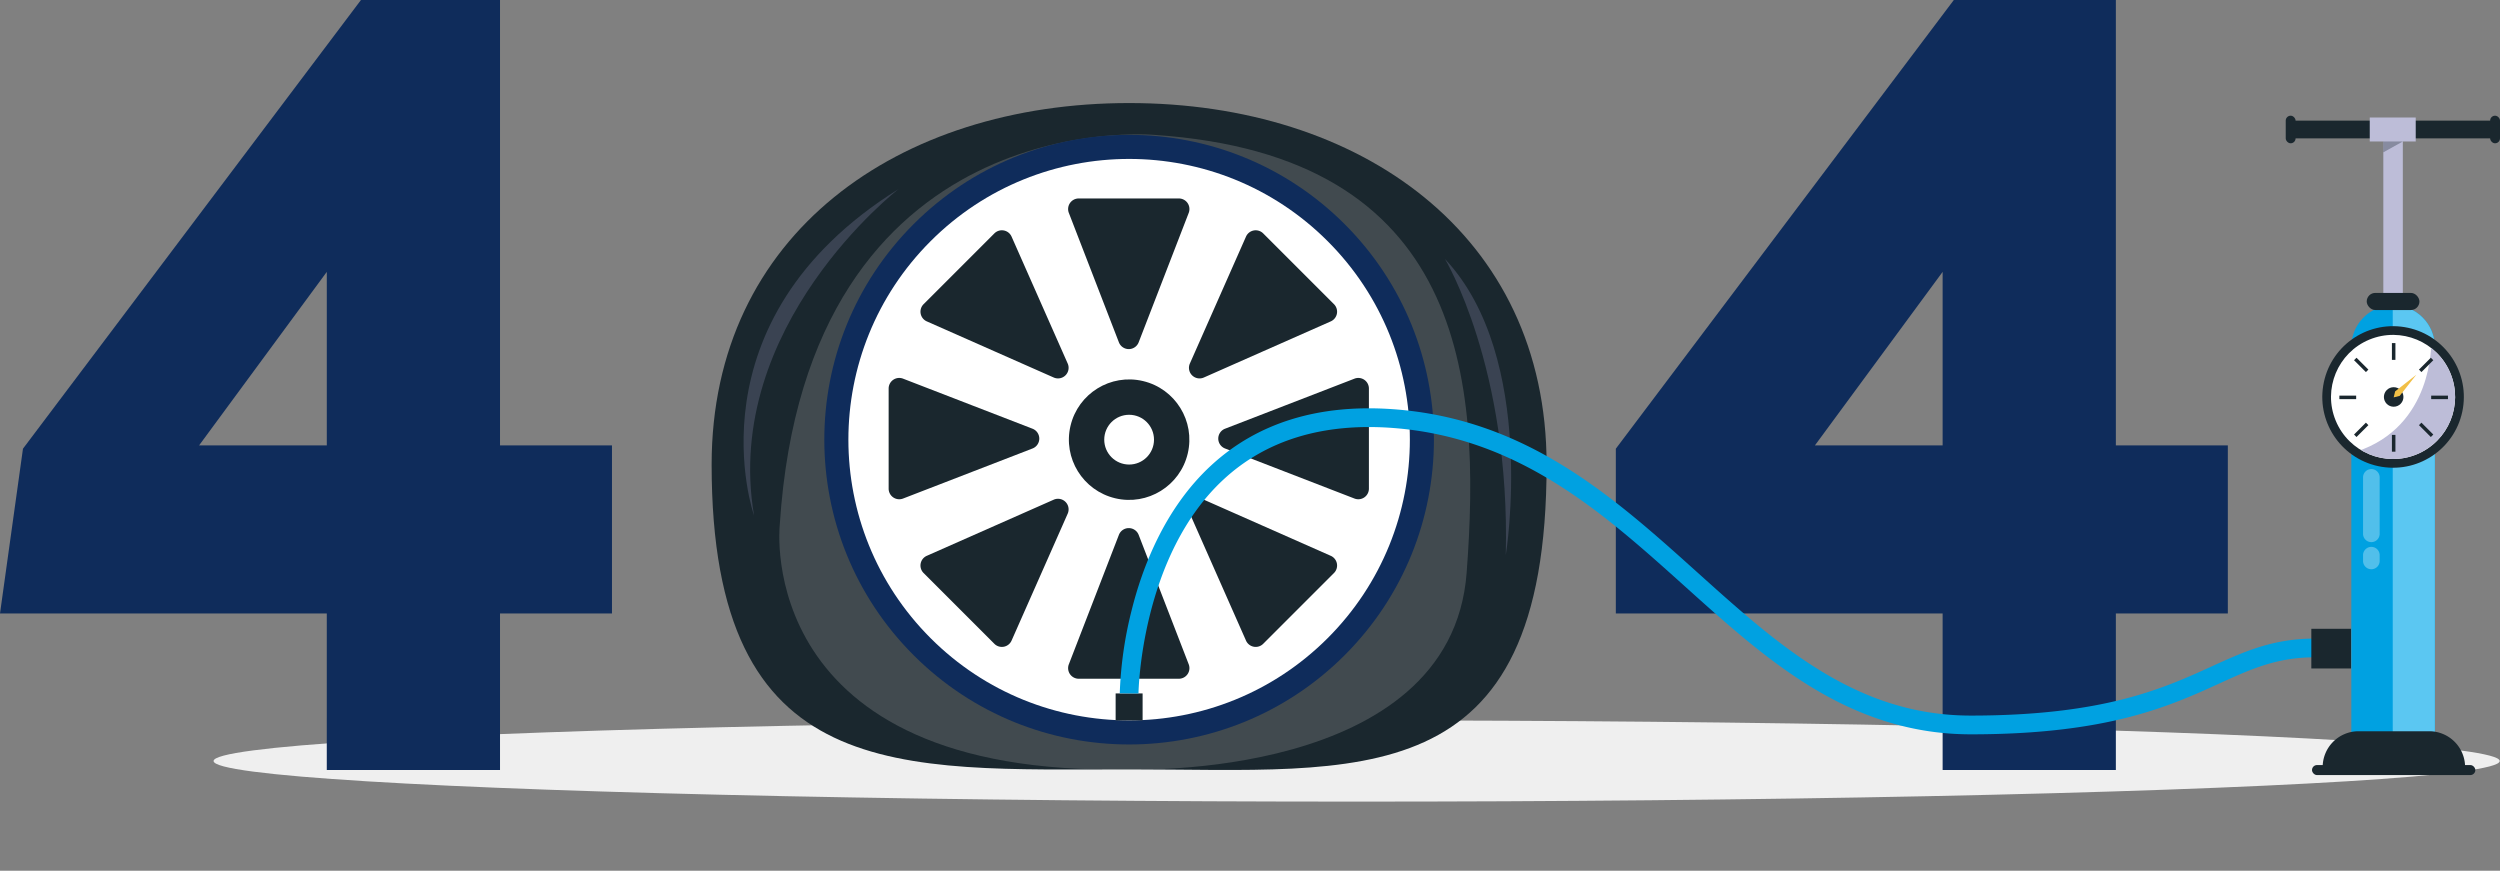 <?xml version="1.0" encoding="UTF-8"?>
<svg xmlns="http://www.w3.org/2000/svg" xmlns:xlink="http://www.w3.org/1999/xlink" width="792.291" height="275.947" viewBox="0 0 792.291 275.947">
  <rect x="0" y="0" width="792.291" height="275.947" fill="#808080" stroke="none"/>
  <defs>
    <clipPath id="clip-path">
      <path id="Rectangle_1110" data-name="Rectangle 1110" d="M13.232,0h0A13.232,13.232,0,0,1,26.463,13.232V135.583a0,0,0,0,1,0,0H0a0,0,0,0,1,0,0V13.232A13.232,13.232,0,0,1,13.232,0Z" fill="#00a1e1"></path>
    </clipPath>
    <clipPath id="clip-path-2">
      <circle id="Ellipse_8" data-name="Ellipse 8" cx="19.666" cy="19.666" r="19.666" transform="translate(0 15.052) rotate(-22.5)" fill="#fff"></circle>
    </clipPath>
  </defs>
  <g id="Groupe_20731" data-name="Groupe 20731" transform="translate(-676.494 -645.459)">
    <g id="Groupe_20626" data-name="Groupe 20626" transform="translate(676.494 645.459)">
      <ellipse id="Ellipse_1" data-name="Ellipse 1" cx="362.259" cy="12.869" rx="362.259" ry="12.869" transform="translate(67.684 228.307)" fill="#efefef"></ellipse>
      <g id="Groupe_20623" data-name="Groupe 20623" transform="translate(221.226 2.726)">
        <path id="Tracé_11273" data-name="Tracé 11273" d="M1453.9,834.281c0,105.676-59.237,96.6-132.309,96.6s-132.308,5.258-132.308-96.6c0-73.072,59.237-114.567,132.308-114.567S1453.9,761.208,1453.9,834.281Z" transform="translate(-1184.982 -689.782)" fill="#1a272e"></path>
        <path id="Tracé_11274" data-name="Tracé 11274" d="M1356.79,742.414s-110.076-10.08-118.618,123.779c0,0-8.606,79.747,110.732,77.307,0,0,101.959,3.9,106.962-62.285C1460.5,819.924,1455.463,748.909,1356.79,742.414Z" transform="translate(-1212.291 -702.401)" fill="#a5a5a5" opacity="0.28"></path>
        <g id="Groupe_20622" data-name="Groupe 20622" transform="translate(0 0)">
          <circle id="Ellipse_2" data-name="Ellipse 2" cx="96.599" cy="96.599" r="96.599" transform="translate(0 136.612) rotate(-45)" fill="#0f2c5b"></circle>
          <g id="Groupe_20621" data-name="Groupe 20621" transform="translate(10.79 10.79)">
            <circle id="Ellipse_3" data-name="Ellipse 3" cx="88.97" cy="88.97" r="88.97" transform="translate(0 125.822) rotate(-45)" fill="#fff"></circle>
            <g id="Groupe_20616" data-name="Groupe 20616" transform="translate(106.486 49.38)">
              <path id="Tracé_11275" data-name="Tracé 11275" d="M1465.383,788.467h15.865a3.358,3.358,0,0,1,3.132,4.57l-8.615,22.276-7.25,18.747a3.359,3.359,0,0,1-6.265,0L1455,815.313l-8.615-22.276a3.359,3.359,0,0,1,3.133-4.57Z" transform="translate(-1446.156 -788.467)" fill="#1a272e"></path>
              <path id="Tracé_11276" data-name="Tracé 11276" d="M1465.383,1073.738h-15.865a3.359,3.359,0,0,1-3.133-4.57l8.615-22.276,7.25-18.747a3.359,3.359,0,0,1,6.265,0l7.25,18.747,8.615,22.276a3.358,3.358,0,0,1-3.132,4.57Z" transform="translate(-1446.156 -921.53)" fill="#1a272e"></path>
            </g>
            <g id="Groupe_20617" data-name="Groupe 20617" transform="translate(59.697 59.467)">
              <path id="Tracé_11277" data-name="Tracé 11277" d="M1567.966,823.606l11.219,11.218a3.359,3.359,0,0,1-1.016,5.447l-21.844,9.66-18.382,8.129a3.358,3.358,0,0,1-4.43-4.43l8.129-18.383,9.66-21.843a3.359,3.359,0,0,1,5.446-1.016Z" transform="translate(-1448.136 -811.403)" fill="#1a272e"></path>
              <path id="Tracé_11278" data-name="Tracé 11278" d="M1351.973,1039.6l-11.219-11.219a3.358,3.358,0,0,1,1.016-5.446l21.843-9.66,18.383-8.129a3.359,3.359,0,0,1,4.43,4.43l-8.129,18.383-9.66,21.843a3.359,3.359,0,0,1-5.447,1.017Z" transform="translate(-1339.769 -919.769)" fill="#1a272e"></path>
            </g>
            <g id="Groupe_20618" data-name="Groupe 20618" transform="translate(49.61 106.257)">
              <path id="Tracé_11279" data-name="Tracé 11279" d="M1602.1,937.016v15.865a3.358,3.358,0,0,1-4.569,3.132l-22.276-8.615-18.747-7.25a3.358,3.358,0,0,1,0-6.265l18.747-7.25,22.276-8.615a3.358,3.358,0,0,1,4.569,3.132Z" transform="translate(-1449.897 -917.789)" fill="#1a272e"></path>
              <path id="Tracé_11280" data-name="Tracé 11280" d="M1316.834,937.016V921.15a3.358,3.358,0,0,1,4.57-3.132l22.276,8.615,18.747,7.25a3.358,3.358,0,0,1,0,6.265l-18.747,7.25-22.276,8.615a3.358,3.358,0,0,1-4.57-3.132Z" transform="translate(-1316.834 -917.789)" fill="#1a272e"></path>
            </g>
            <g id="Groupe_20619" data-name="Groupe 20619" transform="translate(59.697 59.467)">
              <path id="Tracé_11281" data-name="Tracé 11281" d="M1567.966,1039.6l-11.218,11.219a3.359,3.359,0,0,1-5.446-1.017l-9.66-21.843-8.129-18.383a3.359,3.359,0,0,1,4.43-4.43l18.382,8.129,21.844,9.66a3.358,3.358,0,0,1,1.016,5.446Z" transform="translate(-1448.136 -919.769)" fill="#1a272e"></path>
              <path id="Tracé_11282" data-name="Tracé 11282" d="M1351.973,823.606l11.218-11.219a3.359,3.359,0,0,1,5.447,1.016l9.66,21.843,8.129,18.383a3.358,3.358,0,0,1-4.43,4.43l-18.383-8.129-21.843-9.66a3.359,3.359,0,0,1-1.016-5.447Z" transform="translate(-1339.769 -811.403)" fill="#1a272e"></path>
            </g>
            <g id="Groupe_20620" data-name="Groupe 20620" transform="translate(102.858 102.857)">
              <circle id="Ellipse_4" data-name="Ellipse 4" cx="19.089" cy="19.089" r="19.089" transform="translate(0 37.157) rotate(-76.717)" fill="#1a272e"></circle>
              <circle id="Ellipse_5" data-name="Ellipse 5" cx="7.886" cy="7.886" r="7.886" transform="translate(15.078 15.078)" fill="#fff"></circle>
            </g>
          </g>
        </g>
        <path id="Tracé_11283" data-name="Tracé 11283" d="M1261.408,781.695s-55.948,43.3-45.793,103.442C1215.615,885.137,1193.946,823.808,1261.408,781.695Z" transform="translate(-1197.875 -724.503)" fill="#8d8db1" opacity="0.28"></path>
        <path id="Tracé_11284" data-name="Tracé 11284" d="M1717.68,832.046s20.742,34.207,19.287,93.888C1736.967,925.934,1747.156,863.342,1717.68,832.046Z" transform="translate(-1480.985 -752.709)" fill="#8d8db1" opacity="0.28"></path>
      </g>
      <g id="Groupe_20624" data-name="Groupe 20624" transform="translate(512.084 0)">
        <path id="Tracé_11285" data-name="Tracé 11285" d="M1944.4,839.885H1840.833V787.659l107.115-142.2H1999.3v141.15h35.485v53.276H1999.3v49.593h-54.9Zm0-108.266-40.471,54.989H1944.4Z" transform="translate(-1840.833 -645.459)" fill="#0f2c5b"></path>
      </g>
      <g id="Groupe_20625" data-name="Groupe 20625" transform="translate(0 0)">
        <path id="Tracé_11286" data-name="Tracé 11286" d="M780.061,839.885H676.494l7.278-52.226,107.115-142.2h44.07v141.15h35.484v53.276H834.957v49.593h-54.9Zm0-108.266-40.47,54.989h40.47Z" transform="translate(-676.494 -645.459)" fill="#0f2c5b"></path>
      </g>
    </g>
    <g id="Groupe_20642" data-name="Groupe 20642" transform="translate(1400.878 682.124)">
      <g id="Groupe_20633" data-name="Groupe 20633" transform="translate(0 0)">
        <g id="Groupe_20627" data-name="Groupe 20627">
          <rect id="Rectangle_1103" data-name="Rectangle 1103" width="6.181" height="61.84" transform="translate(30.932 7.184)" fill="#bdbdd8"></rect>
          <rect id="Rectangle_1104" data-name="Rectangle 1104" width="65.543" height="5.622" transform="translate(0.802 1.563)" fill="#1a272e"></rect>
          <rect id="Rectangle_1105" data-name="Rectangle 1105" width="3.124" height="8.747" rx="1.562" fill="#1a272e"></rect>
          <rect id="Rectangle_1106" data-name="Rectangle 1106" width="3.124" height="8.747" rx="1.562" transform="translate(64.783)" fill="#1a272e"></rect>
          <rect id="Rectangle_1107" data-name="Rectangle 1107" width="14.569" height="7.595" transform="translate(26.629 0.578)" fill="#bdbdd8"></rect>
          <path id="Tracé_11287" data-name="Tracé 11287" d="M2393.875,747.407h6.181l-6.181,3.439Z" transform="translate(-2362.943 -739.235)" fill="#1a272e" opacity="0.33"></path>
        </g>
        <g id="Groupe_20631" data-name="Groupe 20631" transform="translate(8.329 56.163)">
          <g id="Groupe_20630" data-name="Groupe 20630" transform="translate(0 3.911)">
            <g id="Groupe_20629" data-name="Groupe 20629" transform="translate(12.461)">
              <path id="Rectangle_1108" data-name="Rectangle 1108" d="M13.232,0h0A13.232,13.232,0,0,1,26.463,13.232V135.583a0,0,0,0,1,0,0H0a0,0,0,0,1,0,0V13.232A13.232,13.232,0,0,1,13.232,0Z" fill="#00a1e1"></path>
              <g id="Groupe_20628" data-name="Groupe 20628" clip-path="url(#clip-path)">
                <rect id="Rectangle_1109" data-name="Rectangle 1109" width="18.209" height="144.598" transform="translate(13.123 -3.911)" fill="#5bc7f2"></rect>
              </g>
            </g>
            <path id="Tracé_11288" data-name="Tracé 11288" d="M2395.3,1183.744h-45.14a11.374,11.374,0,0,1,11.374-11.374h22.391a11.374,11.374,0,0,1,11.374,11.374Z" transform="translate(-2346.782 -1037.369)" fill="#1a272e"></path>
            <rect id="Rectangle_1111" data-name="Rectangle 1111" width="51.762" height="3.176" rx="1.588" transform="translate(0 145.72)" fill="#1a272e"></rect>
          </g>
          <rect id="Rectangle_1112" data-name="Rectangle 1112" width="16.708" height="5.426" rx="2.713" transform="translate(17.339)" fill="#1a272e"></rect>
        </g>
        <g id="Groupe_20632" data-name="Groupe 20632" transform="translate(24.509 111.991)">
          <path id="Tracé_11289" data-name="Tracé 11289" d="M2381.9,1006.616h0a2.632,2.632,0,0,1-2.632-2.632v-17.89a2.632,2.632,0,0,1,2.632-2.632h0a2.632,2.632,0,0,1,2.632,2.632v17.89A2.632,2.632,0,0,1,2381.9,1006.616Z" transform="translate(-2379.272 -983.462)" fill="#fff" opacity="0.32"></path>
          <path id="Tracé_11290" data-name="Tracé 11290" d="M2381.9,1046.614h0a2.632,2.632,0,0,1-2.632-2.632v-1.828a2.632,2.632,0,0,1,2.632-2.632h0a2.632,2.632,0,0,1,2.632,2.632v1.828A2.632,2.632,0,0,1,2381.9,1046.614Z" transform="translate(-2379.272 -1014.866)" fill="#fff" opacity="0.32"></path>
        </g>
      </g>
      <g id="Groupe_20636" data-name="Groupe 20636" transform="translate(8.287 63.406)">
        <circle id="Ellipse_6" data-name="Ellipse 6" cx="22.429" cy="22.429" r="22.429" transform="translate(0 44.278) rotate(-80.783)" fill="#1a272e"></circle>
        <g id="Groupe_20635" data-name="Groupe 20635" transform="translate(0.036 0.036)">
          <circle id="Ellipse_7" data-name="Ellipse 7" cx="19.666" cy="19.666" r="19.666" transform="translate(0 15.052) rotate(-22.5)" fill="#fff"></circle>
          <g id="Groupe_20634" data-name="Groupe 20634" transform="translate(0 0)" clip-path="url(#clip-path-2)">
            <path id="Tracé_11291" data-name="Tracé 11291" d="M2398.074,892.679s.721,26.458-23.774,34.415c0,0,17.573,11.274,31.364-3.835S2398.074,892.679,2398.074,892.679Z" transform="translate(-2360.301 -884.057)" fill="#bdbdd8"></path>
          </g>
        </g>
      </g>
      <circle id="Ellipse_9" data-name="Ellipse 9" cx="3.096" cy="3.096" r="3.096" transform="translate(31.113 86.042)" fill="#1a272e"></circle>
      <g id="Groupe_20641" data-name="Groupe 20641" transform="translate(17.001 72.064)">
        <g id="Groupe_20637" data-name="Groupe 20637" transform="translate(16.651)">
          <rect id="Rectangle_1113" data-name="Rectangle 1113" width="1.114" height="5.321" fill="#1a272e"></rect>
          <rect id="Rectangle_1114" data-name="Rectangle 1114" width="1.114" height="5.321" transform="translate(0 29.095)" fill="#1a272e"></rect>
        </g>
        <g id="Groupe_20638" data-name="Groupe 20638" transform="translate(0 16.651)">
          <rect id="Rectangle_1115" data-name="Rectangle 1115" width="1.114" height="5.321" transform="translate(34.416 0) rotate(90)" fill="#1a272e"></rect>
          <rect id="Rectangle_1116" data-name="Rectangle 1116" width="1.114" height="5.321" transform="translate(5.321 0) rotate(90)" fill="#1a272e"></rect>
        </g>
        <g id="Groupe_20639" data-name="Groupe 20639" transform="translate(4.646 4.646)">
          <rect id="Rectangle_1117" data-name="Rectangle 1117" width="1.114" height="5.321" transform="translate(24.336 0) rotate(45)" fill="#1a272e"></rect>
          <rect id="Rectangle_1118" data-name="Rectangle 1118" width="1.114" height="5.321" transform="translate(3.762 20.573) rotate(45)" fill="#1a272e"></rect>
        </g>
        <g id="Groupe_20640" data-name="Groupe 20640" transform="translate(4.646 4.646)">
          <rect id="Rectangle_1119" data-name="Rectangle 1119" width="1.114" height="5.321" transform="translate(25.123 24.336) rotate(135)" fill="#1a272e"></rect>
          <rect id="Rectangle_1120" data-name="Rectangle 1120" width="1.114" height="5.321" transform="translate(4.55 3.762) rotate(135)" fill="#1a272e"></rect>
        </g>
      </g>
      <path id="Tracé_11292" data-name="Tracé 11292" d="M2408.506,915.481l-6.711,5.276-.467,1.9,1.9-.467Z" transform="translate(-2367.119 -833.388)" fill="#f1bf46"></path>
    </g>
    <g id="Groupe_20645" data-name="Groupe 20645" transform="translate(1030.058 774.866)">
      <g id="Groupe_20644" data-name="Groupe 20644" transform="translate(0 0)">
        <rect id="Rectangle_1121" data-name="Rectangle 1121" width="8.547" height="8.547" transform="translate(0 90.353)" fill="#1a272e"></rect>
        <g id="Groupe_20643" data-name="Groupe 20643" transform="translate(1.306)">
          <path id="Tracé_11293" data-name="Tracé 11293" d="M1753.115,1043.01c-17.345,0-33.731-4.806-50.094-14.692-14.472-8.744-27.137-20.135-40.546-32.2-25.9-23.29-52.672-47.374-93.055-50.235-21.832-1.549-39.694,3.938-53.091,16.3-26.313,24.286-27.019,67.451-27.023,67.884l-5.935-.051a123.87,123.87,0,0,1,3.719-26.138c3.328-13.458,10.4-32.368,25.187-46.031,14.651-13.537,34.017-19.555,57.563-17.886,42.416,3.006,69.963,27.782,96.6,51.743,25.938,23.33,50.438,45.365,86.671,45.365,42.111,0,61.031-8.622,76.233-15.55,11.677-5.321,21.763-9.918,38.172-8.633l-.463,5.917c-14.885-1.165-23.87,2.931-35.248,8.117C1816.084,1034.092,1796.515,1043.01,1753.115,1043.01Z" transform="translate(-1483.372 -939.696)" fill="#00a1e1"></path>
        </g>
      </g>
      <rect id="Rectangle_1122" data-name="Rectangle 1122" width="12.574" height="12.574" transform="translate(378.935 69.867)" fill="#1a272e"></rect>
    </g>
  </g>
</svg>
